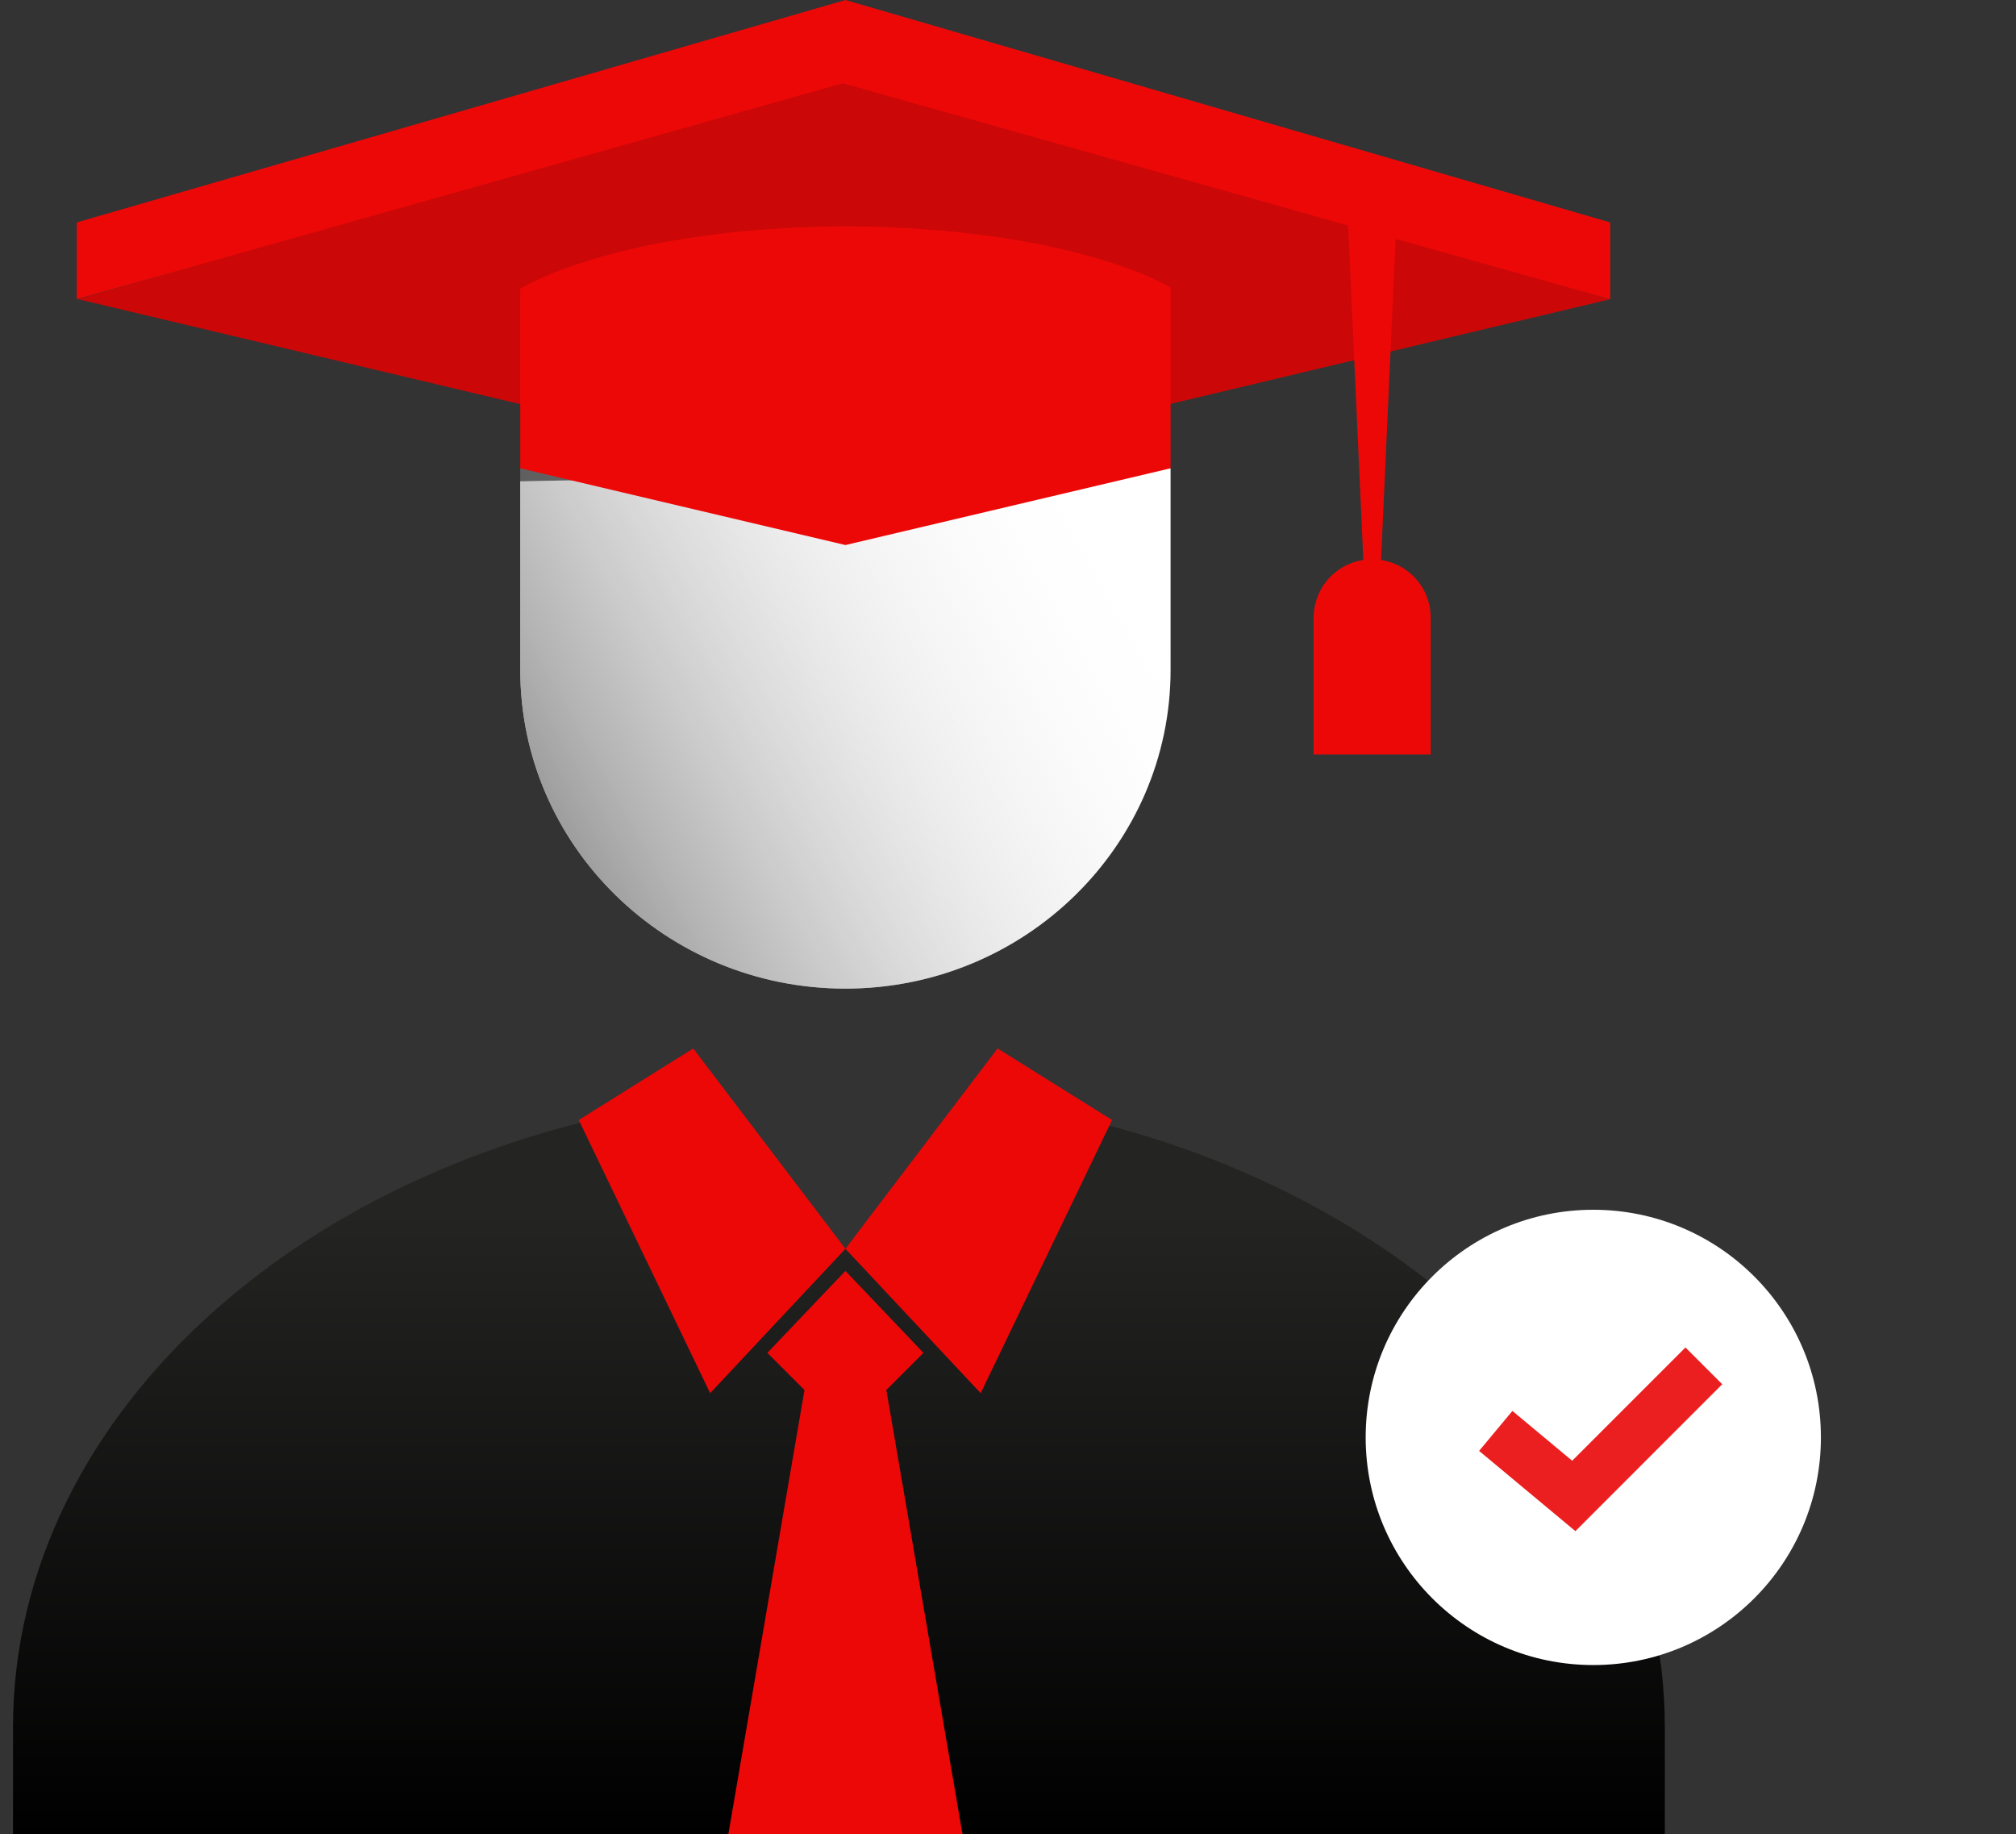 <?xml version="1.0" encoding="utf-8"?>
<!-- Generator: Adobe Illustrator 25.0.1, SVG Export Plug-In . SVG Version: 6.00 Build 0)  -->
<svg version="1.1" id="Capa_1" xmlns="http://www.w3.org/2000/svg" xmlns:xlink="http://www.w3.org/1999/xlink" x="0px" y="0px"
	 width="155px" height="141px" viewBox="0 0 155 141" style="enable-background:new 0 0 155 141;" xml:space="preserve">
<rect x="0" y="0" width="155" height="141" fill="#333333" stroke="none"/>
<style type="text/css">
	.st0{fill:#CC0707;}
	.st1{fill:#ED0808;}
	.st2{fill:#FFFFFF;}
	.st3{fill:url(#SVGID_1_);}
	.st4{opacity:0.2;fill:url(#SVGID_2_);}
	.st5{fill:none;stroke:#EB1F1F;stroke-width:4;stroke-miterlimit:10;}
	.st6{fill:#ED0808;stroke:#ED0808;stroke-miterlimit:10;}
</style>
<g>
	<polygon class="st0" points="6,23 65,37 123.8,23 65,6 	"/>
	<polygon class="st1" points="123.8,17.1 65,0 5.9,17.1 5.9,23 64.8,6.4 123.8,23 	"/>
	<path class="st2" d="M40,36v15.5C40,65,51.2,76,65,76s25-11,25-24.5V36l-50,1"/>
	<linearGradient id="SVGID_1_" gradientUnits="userSpaceOnUse" x1="-1.186" y1="87.739" x2="85.373" y2="39.536">
		<stop  offset="0.234" style="stop-color:#000000"/>
		<stop  offset="0.297" style="stop-color:#181818;stop-opacity:0.917"/>
		<stop  offset="0.56" style="stop-color:#797979;stop-opacity:0.575"/>
		<stop  offset="0.772" style="stop-color:#C0C0C0;stop-opacity:0.298"/>
		<stop  offset="0.923" style="stop-color:#ECECEC;stop-opacity:0.1"/>
		<stop  offset="1" style="stop-color:#FCFCFC;stop-opacity:0"/>
	</linearGradient>
	<path class="st3" d="M40,36v15.5C40,65,51.2,76,65,76s25-11,25-24.5V36H40z"/>
	<g>
		<path class="st1" d="M64,17.5c0.3,0,0.5,0,0.7,0c0.2,0,0.5,0,0.7,0H64z"/>
		<path class="st1" d="M65,17.4c-17.6,0.1-25,4.8-25,4.8V36l25,5.9L90,36V22.1C90,22.1,82.6,17.5,65,17.4z"/>
	</g>
	<path d="M128,132.8c0-24.4-23.1-44.6-53.3-48.3C74.2,84.4,65,96,65,96s-9.5-11.7-9.9-11.6C24.5,87.9,1,108.2,1,132.8v8.2h127V132.8
		z"/>
	<linearGradient id="SVGID_2_" gradientUnits="userSpaceOnUse" x1="64.5" y1="141.17" x2="64.5" y2="92.582">
		<stop  offset="0" style="stop-color:#B6B6B1;stop-opacity:0"/>
		<stop  offset="0.999" style="stop-color:#B6B6B1"/>
	</linearGradient>
	<path class="st4" d="M128,132.8c0-24.4-23.1-44.6-53.3-48.3C74.2,84.4,65,96,65,96s-9.5-11.7-9.9-11.6C24.5,87.9,1,108.2,1,132.8
		v8.2h127V132.8z"/>
	<polygon class="st1" points="68,106 62,106 56,141 74,141 	"/>
	<polygon class="st1" points="71,104 65,110 59,104 65,97.7 	"/>
	<polygon class="st1" points="44.5,86.1 53.3,80.6 65,96 54.6,107.1 	"/>
	<polygon class="st1" points="85.5,86.1 76.7,80.6 65,96 75.4,107.1 	"/>
	<circle class="st2" cx="122.5" cy="110.5" r="17.5"/>
	<polyline class="st5" points="115,110 121,115 131,105 	"/>
	<g>
		<polygon class="st6" points="105.5,47 107,14 104,14 		"/>
		<path class="st1" d="M110,47.5c0-2.5-2-4.5-4.5-4.5s-4.5,2-4.5,4.5c0,0.2,0,10.5,0,10.5h9C110,58,110,47.7,110,47.5z"/>
	</g>
</g>
</svg>
